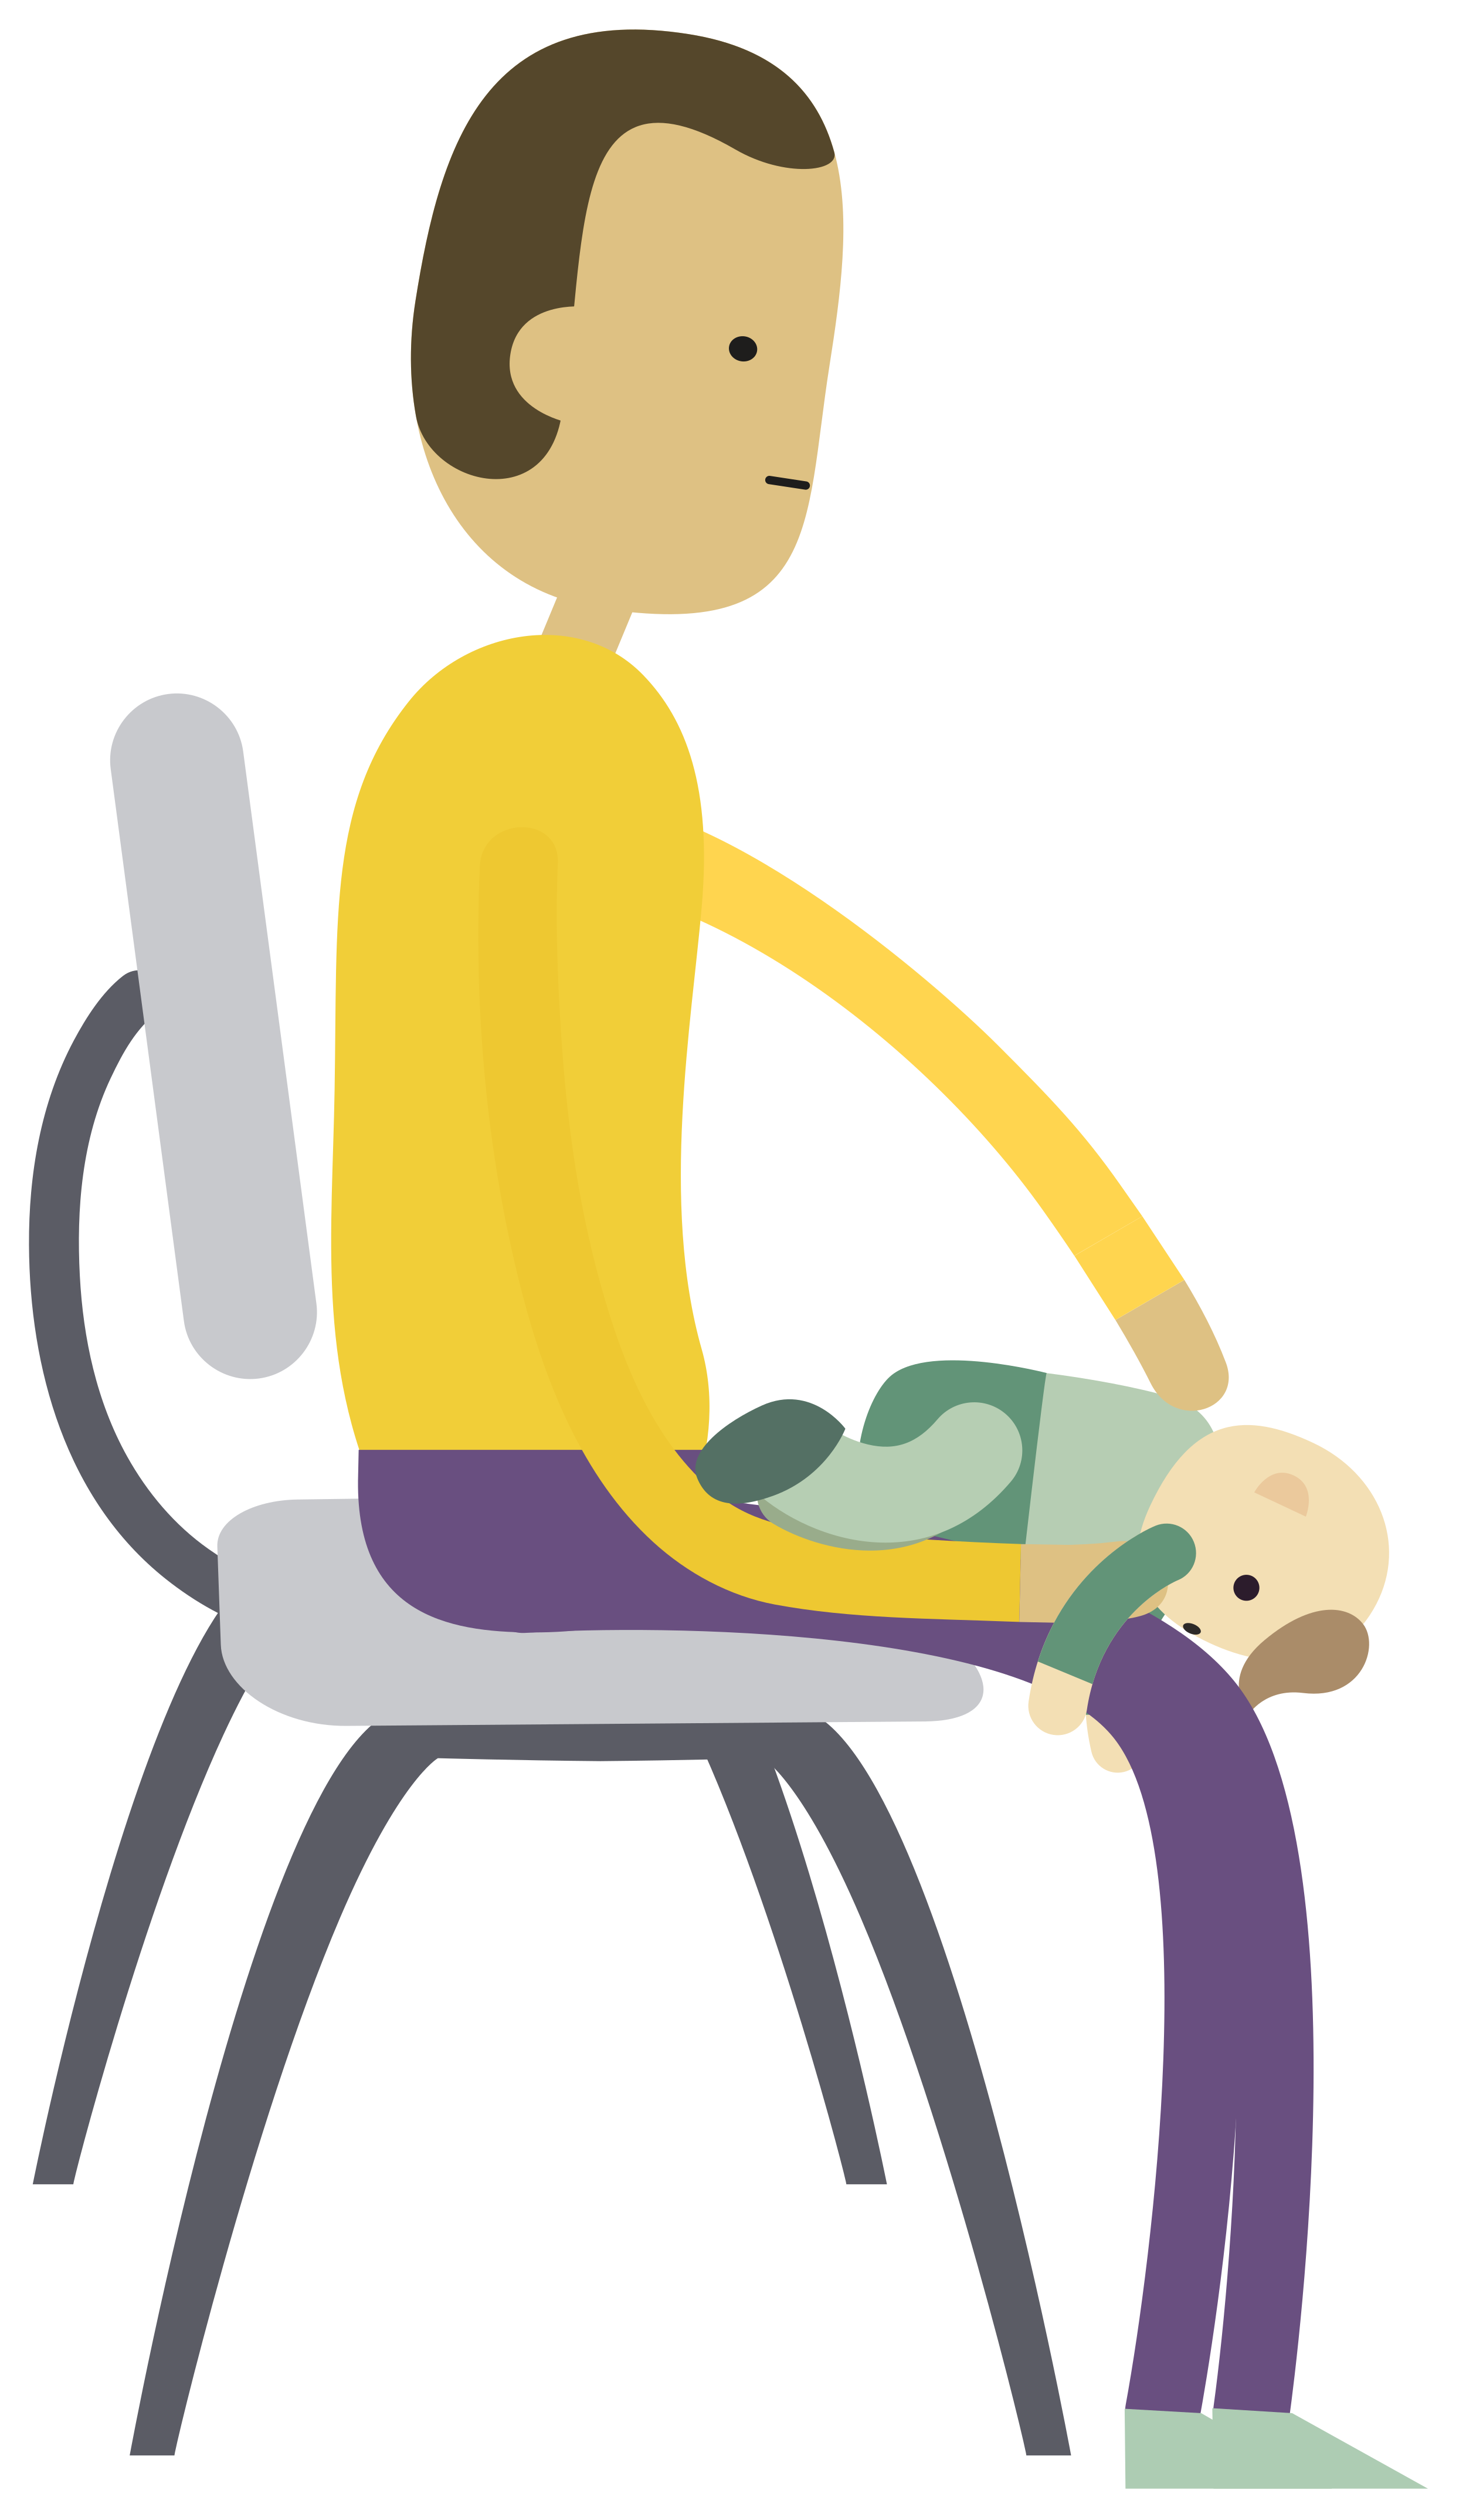 <?xml version="1.0" encoding="utf-8"?>
<!-- Generator: Adobe Illustrator 23.0.2, SVG Export Plug-In . SVG Version: 6.00 Build 0)  -->
<svg version="1.1" id="Camada_1" xmlns="http://www.w3.org/2000/svg" xmlns:xlink="http://www.w3.org/1999/xlink" x="0px" y="0px"
	 viewBox="0 0 352 600" style="enable-background:new 0 0 352 600;" xml:space="preserve">
<style type="text/css">
	.st0{fill:#888A8C;}
	.st1{fill:#B9D156;}
	.st2{fill:#D0D1D2;}
	.st3{fill:#6A411C;}
	.st4{fill:#8A6747;}
	.st5{fill:#5C320C;}
	.st6{fill:#9E805E;}
	.st7{fill:#201E22;}
	.st8{fill:#69A8BC;}
	.st9{fill:#3C1C62;}
	.st10{fill:#6B2C33;}
	.st11{fill:#49306D;}
	.st12{fill:#272425;}
	.st13{fill:#FFFFFF;}
	.st14{fill:#635080;}
	.st15{clip-path:url(#SVGID_2_);fill:#49306D;}
	.st16{fill:#D0E5D7;}
	.st17{fill:#AB9071;}
	.st18{fill:#482E1E;}
	.st19{fill:#E29C46;}
	.st20{fill:#8B288A;}
	.st21{fill:#76B6BC;}
	.st22{fill:#D8B981;}
	.st23{fill:#848186;}
	.st24{fill:#77767B;}
	.st25{fill:#DEC183;}
	.st26{fill:#1E1D1C;}
	.st27{fill:#55472B;}
	.st28{fill:#5E898E;}
	.st29{fill:#67507F;}
	.st30{fill:#3E6256;}
	.st31{fill:#547064;}
	.st32{fill:#D5D5DA;}
	.st33{fill:#A39FA4;}
	.st34{fill:#949095;}
	.st35{fill:#62626A;}
	.st36{fill:#39767D;}
	.st37{fill:#80B6BF;}
	.st38{fill:#704A15;}
	.st39{fill:#533C16;}
	.st40{fill:#7D5623;}
	.st41{fill:#7F5B19;}
	.st42{fill:#CEBBA1;}
	.st43{fill:#9D7B50;}
	.st44{fill:none;stroke:#211915;stroke-width:3;stroke-linecap:round;stroke-linejoin:round;stroke-miterlimit:10;}
	.st45{fill:#868586;}
	.st46{fill:none;}
	.st47{fill:#CC664B;}
	.st48{fill:none;stroke:#1E1D1C;stroke-width:4;stroke-linecap:round;stroke-linejoin:round;stroke-miterlimit:10;}
	.st49{fill:#8E7E8A;}
	.st50{fill:#B399AB;}
	.st51{fill:#DDA2A3;}
	.st52{fill:#C3B280;}
	.st53{fill:#E2CF94;}
	.st54{fill:#F7E9AD;}
	.st55{fill:#73A8BE;}
	.st56{fill:#E9E2B8;}
	.st57{fill:none;stroke:#868589;stroke-width:4.836;stroke-miterlimit:10;}
	.st58{fill:#C36776;}
	.st59{fill:#F7EAC1;}
	.st60{fill:none;stroke:#F7EAC1;stroke-width:15;stroke-linecap:round;stroke-miterlimit:10;}
	.st61{fill:none;stroke:#E2CF94;stroke-width:14;stroke-linecap:round;stroke-linejoin:round;stroke-miterlimit:10;}
	.st62{fill:none;stroke:#E2CF94;stroke-width:13;stroke-linecap:round;stroke-linejoin:round;stroke-miterlimit:10;}
	.st63{fill:none;stroke:#211915;stroke-width:1.717;stroke-linecap:round;stroke-linejoin:round;stroke-miterlimit:10;}
	.st64{fill:none;stroke:#211915;stroke-width:4;stroke-linecap:round;stroke-linejoin:round;stroke-miterlimit:10;}
	.st65{fill:#311900;}
	.st66{fill:#614516;}
	.st67{fill:#F5E2A9;}
	.st68{fill:#765C3A;}
	.st69{fill:#DFA343;}
	.st70{fill:#957740;}
	.st71{fill:none;stroke:#957740;stroke-width:15;stroke-linecap:round;stroke-linejoin:round;stroke-miterlimit:10;}
	.st72{fill:none;stroke:#957740;stroke-width:18;stroke-linecap:round;stroke-linejoin:round;stroke-miterlimit:10;}
	.st73{fill:none;stroke:#7F5B19;stroke-width:14;stroke-linecap:round;stroke-linejoin:round;stroke-miterlimit:10;}
	.st74{fill:#9F2E2E;}
	.st75{fill:#7F4C66;}
	.st76{fill:#EFD27E;}
	.st77{fill:#DBE9DE;}
	.st78{fill:#B25858;}
	.st79{fill:#D37D00;}
	.st80{fill:#D2D6DA;}
	.st81{fill:none;stroke:#211915;stroke-width:1.546;stroke-linecap:round;stroke-linejoin:round;stroke-miterlimit:10;}
	.st82{fill:none;stroke:#F7EAC1;stroke-width:14;stroke-linecap:round;stroke-miterlimit:10;}
	.st83{fill:none;stroke:#B6CEB3;stroke-width:18.492;stroke-linecap:round;stroke-linejoin:round;stroke-miterlimit:10;}
	.st84{fill:none;stroke:#99AC8B;stroke-width:12.945;stroke-linecap:round;stroke-linejoin:round;stroke-miterlimit:10;}
	.st85{clip-path:url(#SVGID_4_);fill:#3A5046;}
	.st86{fill:#F3DFB4;}
	.st87{fill:#629478;}
	.st88{fill:#B6CDB3;}
	.st89{fill:#EBC99C;}
	.st90{fill:#AA8C69;}
	.st91{fill:#2C1C2C;}
	.st92{fill:#1E1D1A;}
	.st93{fill:#325C54;}
	.st94{fill:none;stroke:#2C5852;stroke-width:1.849;stroke-linecap:round;stroke-linejoin:round;stroke-miterlimit:10;}
	.st95{fill:none;stroke:#B6CEB3;stroke-width:15.657;stroke-linecap:round;stroke-linejoin:round;stroke-miterlimit:10;}
	.st96{fill:none;stroke:#62626A;stroke-width:7;stroke-linecap:round;stroke-linejoin:round;stroke-miterlimit:10;}
	.st97{clip-path:url(#SVGID_6_);fill:#3A5046;}
	.st98{clip-path:url(#SVGID_8_);fill:#3A5046;}
	.st99{fill:#795F43;}
	.st100{fill:#68266A;}
	.st101{fill:#6B4F30;}
	.st102{fill:#9D7F5E;}
	.st103{fill:#B09757;}
	.st104{fill:#211F23;}
	.st105{fill:#C53A55;}
	.st106{fill:#B6CA59;}
	.st107{fill:#E3B383;}
	.st108{fill:#645180;}
	.st109{clip-path:url(#SVGID_10_);fill:#49306D;}
	.st110{fill:#7AAE8A;}
	.st111{fill:#90BE9E;}
	.st112{fill:#94734F;}
	.st113{clip-path:url(#SVGID_12_);fill:#49306D;}
	.st114{fill:#AA8F71;}
	.st115{fill:#262325;}
	.st116{clip-path:url(#SVGID_14_);fill:#49306D;}
	.st117{clip-path:url(#SVGID_16_);fill:#49306D;}
	.st118{fill:#5EA5BA;}
	.st119{fill:#52919A;}
	.st120{fill:#3D285D;}
	.st121{fill:#D1731C;}
	.st122{fill:#99AC8B;}
	.st123{fill:#B6CEB3;}
	.st124{opacity:0.6;}
	.st125{clip-path:url(#SVGID_20_);fill:#FFFFFF;}
	.st126{fill:#559560;}
	.st127{fill:#EEC831;}
	.st128{fill:#E6B376;}
	.st129{fill:#DA8D36;}
	.st130{fill:#D3782F;}
	.st131{opacity:0.4;}
	.st132{clip-path:url(#SVGID_22_);fill:#FFFFFF;}
	.st133{fill:#A2CBD0;}
	.st134{fill:#8CA6AA;}
	.st135{fill:#F4E3BB;}
	.st136{fill:none;stroke:#2D2A28;stroke-width:0.804;stroke-linecap:round;stroke-linejoin:round;}
	.st137{fill:#2D2A28;}
	.st138{fill:#A6D2F3;}
	.st139{fill:none;stroke:#F3DCB2;stroke-width:7.241;stroke-linecap:round;stroke-linejoin:round;stroke-miterlimit:10;}
	.st140{fill:none;stroke:#5EA5BA;stroke-width:7.241;stroke-miterlimit:10;}
	.st141{fill:#ECC02D;}
	.st142{fill:none;stroke:#8AB1D1;stroke-width:0.402;stroke-miterlimit:10;}
	.st143{opacity:0.5;}
	.st144{clip-path:url(#SVGID_24_);}
	.st145{clip-path:url(#SVGID_26_);fill:#A6D2F3;}
	.st146{fill:#F3DCB2;}
	.st147{fill:#494557;}
	.st148{fill:#2F2A2B;}
	.st149{fill:#8CB9D3;}
	.st150{fill:#788A96;}
	.st151{fill:#623619;}
	.st152{fill:#CCCED0;}
	.st153{fill:#A3238E;}
	.st154{fill:none;stroke:#F0CA30;stroke-width:0.768;stroke-linecap:round;stroke-linejoin:round;stroke-miterlimit:10;}
	.st155{fill:#B7A04B;}
	.st156{fill:#EBCC84;}
	.st157{fill:#DEA2A1;}
	.st158{fill:#516C63;}
	.st159{fill:#446159;}
	.st160{fill:#CE767E;}
	.st161{fill:#77503E;}
	.st162{fill:#5799C8;}
	.st163{fill:#6D4332;}
	.st164{fill:#C33453;}
	.st165{fill:#EDD9B1;}
	.st166{fill:none;stroke:#1E1D1C;stroke-linecap:round;stroke-linejoin:round;stroke-miterlimit:10;}
	.st167{fill:#FFFAEE;}
	.st168{fill:#ADCCB3;}
	.st169{fill:#F1CE38;}
	.st170{fill:#694F80;}
	.st171{fill:#9EA0A8;}
	.st172{fill:#86729C;}
	.st173{fill:none;stroke:#5B5C65;stroke-width:7;stroke-linecap:round;stroke-linejoin:round;stroke-miterlimit:10;}
	.st174{fill:#5B5C65;}
	.st175{fill:#C8C9CD;}
	.st176{fill:#FFD54F;}
	.st177{fill:none;stroke:#1E1D1C;stroke-width:3;stroke-linecap:round;stroke-linejoin:round;stroke-miterlimit:10;}
	.st178{fill:#DCBF9D;}
	.st179{fill:#5C5C65;}
	.st180{fill:#F4D7AB;}
	.st181{fill:#9C8FAF;}
	.st182{fill:#664F7D;}
	.st183{fill:#B21A4E;}
	.st184{fill:#CA1C51;}
	.st185{fill:#5F381D;}
	.st186{fill:#8A277B;}
	.st187{fill:#77698F;}
	.st188{fill:#A57248;}
	.st189{fill:#18141C;}
	.st190{fill:#E5CCA4;}
	.st191{fill:#FCF8EA;}
	.st192{fill:#F0C92F;}
	.st193{fill:#43655D;}
	.st194{fill:#CED3D1;}
	.st195{fill:#539262;}
	.st196{fill:#222221;}
	.st197{fill:#335950;}
	.st198{fill:#4F3D29;}
	.st199{fill:#D58184;}
	.st200{fill:#82B38F;}
	.st201{fill:#727279;}
	.st202{fill:#F0D7D5;}
	.st203{fill:#C43652;}
	.st204{fill:#6E4624;}
	.st205{fill:#B6672B;}
	.st206{fill:#C95461;}
	.st207{fill:none;stroke:#272425;stroke-width:0.868;stroke-linecap:round;stroke-linejoin:round;}
	.st208{fill:#6EA57E;}
	.st209{fill:#C6D057;}
	.st210{fill:#D8782D;}
	.st211{fill:none;stroke:#9E805E;stroke-width:2.5;stroke-miterlimit:10;}
	.st212{fill:none;stroke:#1E1D1C;stroke-width:2;stroke-linecap:round;stroke-linejoin:round;stroke-miterlimit:10;}
</style>
<g>
	<g>
		<path class="st86" d="M273.26,374.8c0.3-0.32,0.5-0.51,0.56-0.57c2.59-2.47,6.68-2.37,9.15,0.22c2.46,2.58,2.4,6.67-0.2,9.12
			c-0.57,0.57-12.96,13.05-8.1,33.9c0.81,3.48-1.36,6.96-4.83,7.77c-3.48,0.81-6.96-1.35-7.77-4.83
			C256.07,394.6,270.16,378.06,273.26,374.8"/>
		<path class="st87" d="M273.26,374.8c-2.73,2.87-13.96,16.01-12.53,36.7l13,0.22c-1.65-17.38,8.52-27.63,9.04-28.14
			c2.6-2.45,2.65-6.55,0.2-9.12c-2.47-2.59-6.56-2.69-9.15-0.22C273.76,374.29,273.56,374.48,273.26,374.8"/>
	</g>
	<g>
		<g>
			<g>
				<path class="st174" d="M29.5,234.22c-4.99,3.9-8.82,9.95-11.76,15.44c-8,14.98-10.86,32.24-10.78,49.08
					c0.14,29.6,8.76,61.05,32.81,80.16c7.08,5.63,15.08,10.15,23.78,12.74c7.42,2.21,10.59-9.37,3.19-11.57
					c-5.99-1.78-10.82-4.22-16.67-8.34c-8.15-5.73-14.72-13.56-19.55-22.23c-7.34-13.18-10.56-28.34-11.35-43.3
					c-0.85-15.98,0.48-32.87,7.44-47.53c2.98-6.29,6.09-11.84,11.36-15.96C44.06,237.96,35.52,229.53,29.5,234.22L29.5,234.22z"/>
			</g>
			<path class="st174" d="M31.14,589.26c0,0,32.51-177.79,67.08-179.53c12.55-0.63,29.47-0.81,45.94-0.77
				c16.47-0.04,33.39,0.14,45.94,0.77c34.57,1.74,67.08,179.53,67.08,179.53h-10.76c0.5,0.45-18.6-79.57-39.73-128.98
				c-14.17-33.12-23.51-38.35-23.51-38.35s-18.54,0.52-38.98,0.71v0h-0.04h-0.04v0c-20.44-0.19-38.98-0.71-38.98-0.71
				s-9.34,5.23-23.51,38.35C60.5,509.69,41.39,589.72,41.9,589.26H31.14z"/>
			<path class="st174" d="M7.86,524.19c0,0,29.5-148.75,60.87-150.21c11.39-0.53,26.74-0.67,41.68-0.64
				c14.94-0.03,30.3,0.12,41.68,0.64c31.37,1.46,60.87,150.21,60.87,150.21h-9.76c0.46,0.38-16.87-66.58-36.05-107.92
				c-12.85-27.71-21.33-32.08-21.33-32.08s-16.83,0.44-35.37,0.59h-0.04h-0.04C91.83,384.63,75,384.19,75,384.19
				s-8.48,4.37-21.33,32.08c-19.18,41.34-36.51,108.3-36.05,107.92H7.86z"/>
			<path class="st175" d="M83.22,414.18l138.82-1.07c16.83-0.13,18.52-9.85,5.51-20.15l-29.88-23.66
				c-7.98-6.32-23.01-10.89-34.11-10.73l-92.08,1.28c-10.84,0.15-19.53,4.97-19.3,11.29l0.84,23.56
				C53.38,404.91,66.97,414.31,83.22,414.18"/>
			<path class="st175" d="M62.17,330.81L62.17,330.81c8.75-1.16,14.95-9.25,13.8-17.98l-17.58-132.5
				c-1.16-8.73-9.26-14.93-18.01-13.78c-8.75,1.16-14.95,9.25-13.8,17.98l17.58,132.5C45.32,325.77,53.42,331.96,62.17,330.81"/>
		</g>
		<g>
			<g>
				<g>
					<path class="st88" d="M279.27,378.92c6.75-5.42,12.68-10.3,13.74-21.96c1.07-11.67-2.67-19-12.05-21.73
						c-15.8-4.61-45.88-8.59-61.79-7.35l4.06-0.2c-3.43-0.29-8.66,1.47-11.11,6.7c0,0-11.43,31.39,5.38,42.2
						C230.38,383.19,257.34,394.22,279.27,378.92"/>
				</g>
				<g>
					<path class="st86" d="M290.33,394.25c-15.81-7.42-21.26-17.79-14.16-32.91c10.3-21.93,23.32-22.5,39.13-15.08
						c15.8,7.42,22.72,24.19,15.18,38.66C322.61,400.07,306.13,401.67,290.33,394.25"/>
				</g>
				<g>
					<path class="st89" d="M301.15,358.14c0,0,3.63-6.81,9.47-4.07c5.84,2.74,2.92,9.89,2.92,9.89L301.15,358.14z"/>
				</g>
				<g>
					<path class="st90" d="M312.89,406.28c-9.18-1.15-12.99,5.09-12.99,5.09c0,0-7.5-8.38,3.71-17.76
						c11.38-9.51,20.13-8.54,23.71-3.83C331.25,394.94,327.2,408.07,312.89,406.28"/>
				</g>
				<g>
					<path class="st87" d="M244.48,385.78c0,0,6.37-56.34,6.84-56.28c0,0-27.56-7.18-37.2,0.48
						C204.56,337.59,193.27,381.3,244.48,385.78"/>
				</g>
			</g>
			<g>
				
					<ellipse transform="matrix(0.268 -0.963 0.963 0.268 -147.822 567.306)" class="st91" cx="299.44" cy="380.94" rx="3.12" ry="3.12"/>
			</g>
		</g>
		<g>
			<path class="st176" d="M274.28,291.88c-1.78-2.55-3.56-5.07-5.32-7.58c-9.03-12.87-16.77-20.88-29.27-33.37
				c-16.28-16.28-64.29-57.07-97.17-58.87c-7.55-0.41-15.22-0.62-22.77-0.05c-11.95,0.91-12.05,19.66,0,18.74
				c46.85-3.58,102.23,39.64,130.67,79.69c2.45,3.45,5,7.13,7.53,10.91l0.34-0.2L274.28,291.88z"/>
			<path class="st25" d="M294.33,326.95c-2.61-6.87-6.08-13.44-9.95-19.8l-0.58,0.34l-15.97,9.28c3.16,5.24,6.06,10.39,8.44,15.16
				C282.17,343.8,298.63,338.25,294.33,326.95z"/>
			<polyline class="st176" points="267.82,316.77 283.79,307.49 284.37,307.15 274.28,291.88 258.31,301.16 257.97,301.36 			"/>
		</g>
		<g>
			<g>
				<path class="st25" d="M129.49,177.21c-4.61-1.91-6.79-7.19-4.88-11.79l11.26-27.12c1.91-4.6,7.19-6.78,11.79-4.87
					c4.61,1.91,6.79,7.19,4.88,11.79l-11.26,27.12C139.37,176.94,134.09,179.12,129.49,177.21"/>
				<g>
					<path class="st25" d="M199.14,87.93c-6.06,38.44-1.98,66.4-55.5,57.96c-34.49-5.44-49.29-39.41-43.9-73.63
						c6.06-38.44,17.14-71.72,65.6-64.08C209.06,15.07,204.54,53.7,199.14,87.93"/>
					<path class="st26" d="M175.05,83.18c-0.26,1.65,1.03,3.22,2.9,3.52c1.85,0.29,3.57-0.8,3.83-2.46
						c0.26-1.65-1.04-3.22-2.89-3.51C177.02,80.44,175.31,81.53,175.05,83.18"/>
					<path class="st27" d="M135.07,97.88c6.06-38.44,0.42-85.77,41.5-62.01c11.89,6.88,25.05,5.4,23.75,0.68
						c-3.9-14.18-13.75-25.01-34.97-28.36c-48.46-7.64-59.54,25.63-65.6,64.08c-1.48,9.4-1.44,18.78,0.12,27.55
						C102.84,116.57,132.38,123.96,135.07,97.88"/>
					<path class="st25" d="M135.96,101.29c0,0-15.47-3.25-13.41-16.31c2.06-13.05,17.78-11.39,17.78-11.39L135.96,101.29z"/>
				</g>
			</g>
			<g>
				<path class="st169" d="M129.31,385.74c-15.43,0-31.4-10.8-38.27-25.7c-14.99-32.48-11.28-64.33-10.7-98.42
					c0.71-41.5-1.61-68.93,17.84-93.31c13.79-17.27,40.86-22.19,56.24-6.32c10.32,10.66,16.57,26.9,14.07,55.63
					c-2.37,27.31-9.99,71.21,0,106.19c6.07,21.25-2.93,49.72-23.18,58.57C140.09,384.66,134.65,385.74,129.31,385.74z"/>
			</g>
			<path class="st170" d="M300.52,587.86c-0.42,0-0.84-0.03-1.26-0.09c-5.02-0.69-8.55-5.33-7.86-10.36
				c4.92-35.89,12.85-135.02-9.26-162.32c-22.06-27.25-105.15-37.19-135.31-38.72c-5.07-0.25-8.97-4.57-8.72-9.65
				c0.26-5.07,4.52-8.97,9.65-8.71c11.94,0.61,117.51,7.04,148.66,45.51c31.07,38.38,15.11,162.38,13.19,176.39
				C308.98,584.53,305.04,587.86,300.52,587.86"/>
			<polygon class="st168" points="310.26,579.11 291.09,577.92 291.38,597.23 342.87,597.23 			"/>
			<path class="st170" d="M279.19,587.7c-0.54,0-1.09-0.05-1.64-0.15c-4.9-0.9-8.15-5.6-7.25-10.5
				c6.45-35.21,18.52-132.56-2.72-159.77c-20.9-26.78-109.14-27.44-141.38-25.42c-5,0.34-9.25-3.47-9.57-8.45
				c-0.31-4.97,3.47-9.26,8.44-9.57c12.84-0.81,126.29-6.69,156.74,32.33c30.03,38.48,8.77,160.36,6.24,174.13
				C287.26,584.65,283.46,587.7,279.19,587.7"/>
			<polygon class="st168" points="288.42,579.11 270.04,578.06 270.24,597.23 319.86,597.23 			"/>
			<path class="st170" d="M85.96,355.4c-0.28,31.62,20.84,36.35,41.97,36.35c21.14,0,42.27-4.73,41.98-36.35l-0.17-7.46H86.12
				L85.96,355.4z"/>
			<line class="st212" x1="193.47" y1="116.52" x2="184.73" y2="115.19"/>
		</g>
		<g>
			<path class="st25" d="M268.29,369.91l-3.97,0.42c-4.86,0.39-9.75,0.51-14.64,0.52l-0.01,0.43l0.02,17.06
				c4.61-0.01,8.81,1.14,13.4,0.84c3.51-0.23,7.32-0.43,10.72-1.37C285.44,384.62,280.74,368.57,268.29,369.91z"/>
			<path class="st127" d="M245.14,371l0.01-0.46c-14.55-0.48-29.08-1.44-43.58-2.58c-10.53-0.83-20.38-2.56-28.13-8.4
				c-15.96-12.04-23.88-32.09-29.27-51.46c-5.84-21.02-8.42-41.99-9.69-63.9c-0.71-12.28-1.09-24.67-0.53-36.96
				c0.55-12.05-18.18-11.42-18.73,0.57c-1.53,33.62,1.52,68.7,9.83,101.29c5.61,22,14.65,45.33,31.8,60.97
				c8.18,7.46,18.31,12.96,29.24,14.99c18.17,3.38,37.66,3.36,56.11,4.08c0.84,0.03,1.68,0.06,2.53,0.09l0.4-17.97L245.14,371z"/>
			<polyline class="st25" points="245.15,370.55 245.14,371 245.14,371.27 244.74,389.24 263.01,389.62 263.42,371.29 
				263.43,370.86 			"/>
		</g>
		<g>
			<g>
				<path class="st122" d="M208.9,372.11c-9.17,0-17.74-3.17-23.19-6.42c-3.84-2.29-5.09-7.25-2.81-11.08
					c2.28-3.83,7.23-5.09,11.06-2.83c2.15,1.25,21.04,11.54,31.9-6.16c2.34-3.81,7.31-5,11.12-2.67c3.81,2.34,5,7.31,2.67,11.12
					C231.25,367.75,219.66,372.11,208.9,372.11z"/>
			</g>
			<g>
				<path class="st123" d="M212.61,370.2c-11.66,0-22.66-5.08-29.8-10.98c-4.92-4.06-5.61-11.34-1.55-16.26
					c4.05-4.9,11.29-5.6,16.2-1.59c0.19,0.15,4.89,3.83,10.88,5.26c6.7,1.6,11.87-0.25,16.77-6.03c4.12-4.86,11.42-5.46,16.28-1.34
					c4.86,4.13,5.46,11.42,1.34,16.28C233.62,366.28,222.85,370.2,212.61,370.2z"/>
			</g>
			<g>
				<path class="st31" d="M185.58,358.98c13.1-4.72,17.4-16.12,17.4-16.12s-8.04-11-20.08-5.55c-8.3,3.76-18.17,10.89-15.5,17.4
					C170.07,361.21,176.16,362.37,185.58,358.98"/>
			</g>
		</g>
		<g>
			<g>
				<path class="st86" d="M276.66,366.49c0.43-0.2,0.71-0.32,0.8-0.35c3.62-1.47,7.74,0.28,9.2,3.9c1.46,3.6-0.24,7.73-3.86,9.18
					c-0.81,0.35-18.4,8.04-21.84,31.17c-0.57,3.86-4.17,6.52-8.03,5.95c-3.86-0.57-6.53-4.17-5.95-8.03
					C251.24,379.68,272.2,368.55,276.66,366.49"/>
			</g>
			<g>
				<path class="st87" d="M276.66,366.49c-3.93,1.81-20.61,10.65-27.47,32.23l13.12,5.44c5.3-18.3,19.75-24.63,20.49-24.94
					c3.62-1.45,5.32-5.58,3.86-9.18c-1.46-3.62-5.58-5.36-9.2-3.9C277.36,366.17,277.09,366.29,276.66,366.49"/>
			</g>
		</g>
		<path class="st137" d="M286.64,389.78c1.16,0.47,1.9,1.34,1.65,1.95c-0.25,0.61-1.39,0.73-2.54,0.26
			c-1.16-0.47-1.9-1.34-1.65-1.95C284.34,389.43,285.48,389.31,286.64,389.78"/>
	</g>
</g>
</svg>
